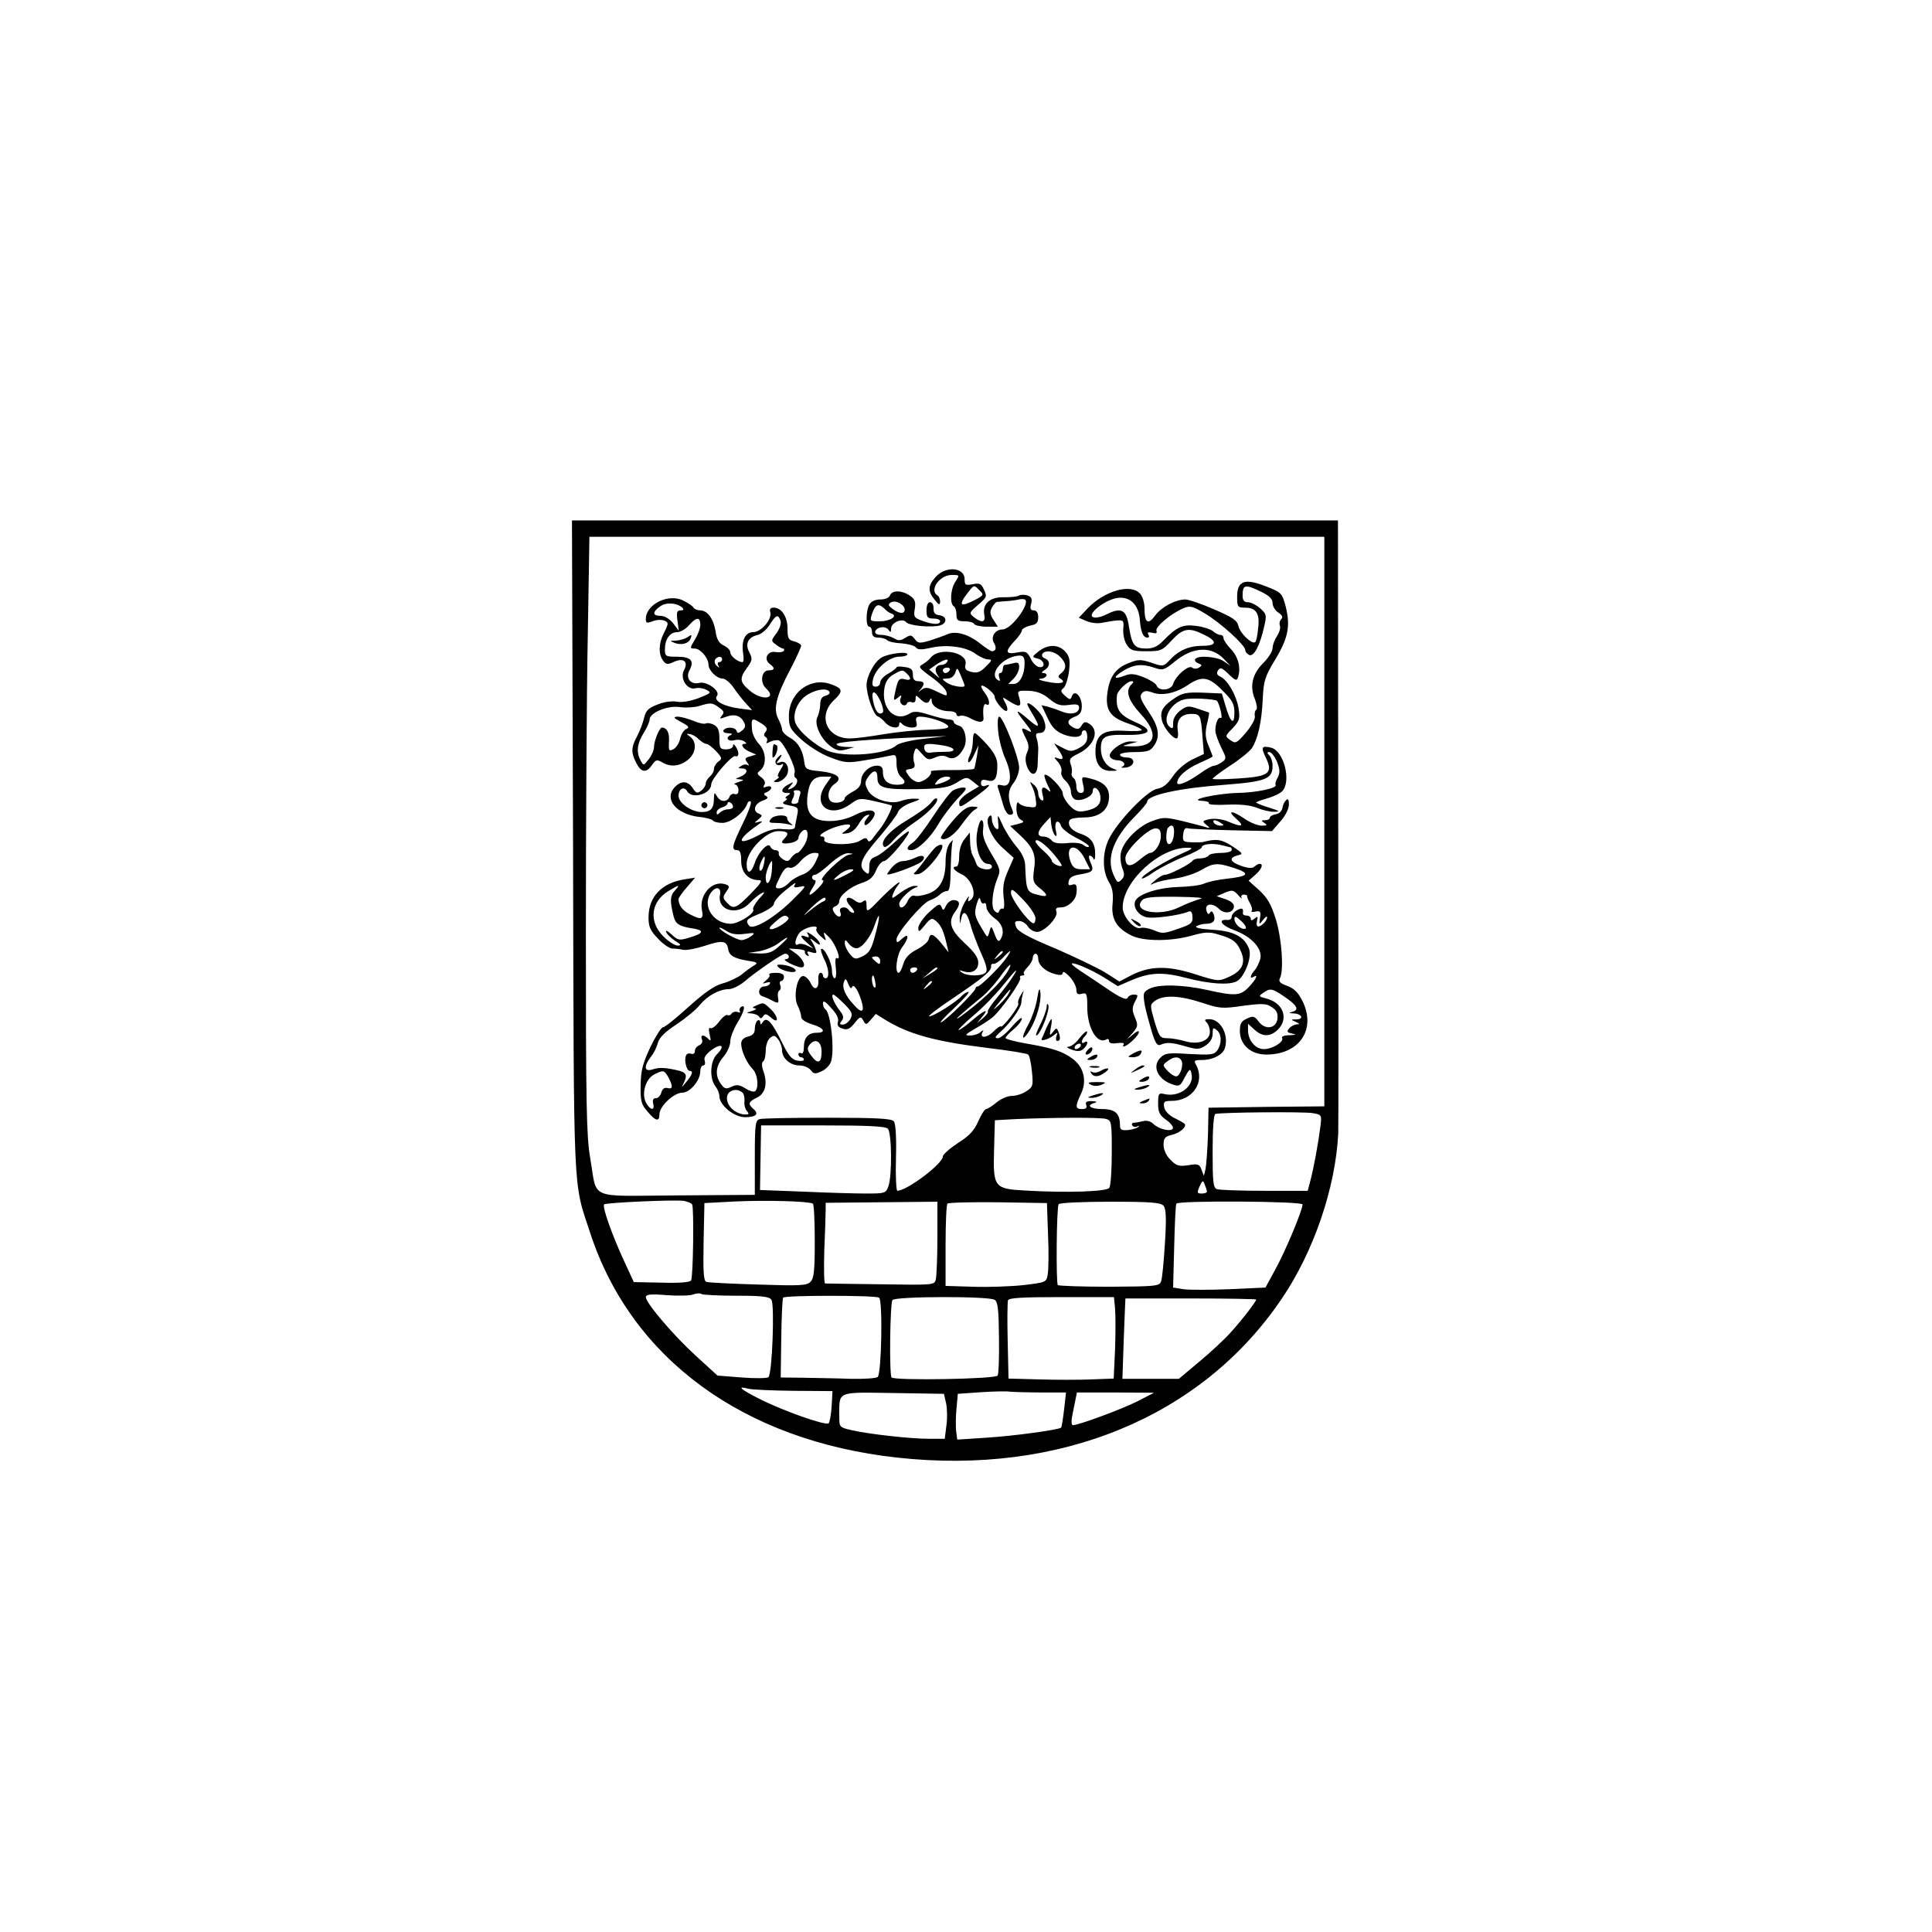 <?xml version="1.0" standalone="no"?>
<!DOCTYPE svg PUBLIC "-//W3C//DTD SVG 20010904//EN"
 "http://www.w3.org/TR/2001/REC-SVG-20010904/DTD/svg10.dtd">
<svg version="1.0" xmlns="http://www.w3.org/2000/svg"
 width="709pt" height="709pt" viewBox="0 0 709 709"
 preserveAspectRatio="xMidYMid meet">
<g transform="translate(0,709) scale(0.1,-0.1)"
fill="#000000" stroke="none">
<path d="M2103 3983 c3 -1313 -1 -1223 63 -1418 151 -461 562 -762 1126 -824
596 -66 1118 149 1411 582 118 173 198 408 208 607 1 19 1 533 0 1143 l-1
1107 -1405 0 -1406 0 4 -1197z m2757 92 l0 -1045 -212 -2 -213 -3 -2 -100 c-2
-55 -6 -111 -9 -125 l-6 -25 -9 23 c-7 20 -13 22 -48 16 -34 -5 -43 -3 -65 19
-16 16 -26 37 -26 56 0 24 5 30 29 36 30 6 58 31 48 41 -3 3 -20 13 -39 22
-20 11 -34 26 -36 40 -3 19 1 22 27 22 77 0 124 68 91 131 -10 17 -7 19 19 19
43 0 81 20 87 47 13 49 -18 103 -59 103 -16 0 -18 -3 -9 -12 7 -7 12 -22 12
-35 0 -33 -43 -48 -91 -34 -20 6 -49 11 -65 11 -27 0 -30 5 -47 61 -17 59 -17
62 0 75 32 24 91 22 181 -8 57 -19 70 -20 144 -9 70 9 85 9 105 -5 18 -11 23
-23 21 -42 -4 -37 -45 -43 -69 -11 -15 20 -20 22 -43 11 -21 -9 -26 -19 -26
-45 0 -51 40 -87 97 -87 121 0 183 91 134 194 -17 34 -31 48 -57 58 -26 9 -33
16 -27 28 15 29 7 145 -15 216 -17 56 -31 79 -61 107 l-39 35 24 21 c24 21 32
41 16 41 -4 0 -13 -5 -18 -10 -7 -7 -22 -7 -48 2 -43 15 -48 30 -14 39 21 5
20 7 -19 33 -40 26 -59 29 -108 16 -5 -1 -25 -2 -43 -1 -30 1 -33 4 -30 29 2
19 8 26 18 22 8 -2 81 -5 162 -7 l146 -3 31 36 c18 20 31 46 31 61 0 19 -3 24
-11 16 -6 -6 -12 -19 -13 -29 -2 -11 -12 -20 -24 -22 -12 -2 -22 -8 -22 -13 0
-5 -8 -9 -17 -9 -15 0 -16 -2 -3 -10 12 -8 10 -10 -10 -10 -14 0 -42 11 -62
25 -47 32 -67 32 -31 0 32 -28 21 -32 -30 -10 -21 9 -48 12 -67 9 -28 -6 -29
-8 -13 -21 13 -10 14 -13 3 -10 -8 3 -47 13 -87 23 -68 16 -74 16 -117 0 -50
-19 -102 -72 -112 -113 -4 -15 -2 -40 4 -57 10 -25 9 -33 -3 -45 -13 -13 -16
-10 -30 22 -25 60 2 132 79 210 25 25 46 50 46 55 0 24 118 50 285 62 151 12
175 21 175 70 0 14 -5 31 -12 38 -9 9 -9 12 1 12 6 0 19 -16 27 -35 11 -28 12
-40 3 -58 -7 -12 -10 -24 -8 -27 10 -12 -71 -29 -141 -30 -76 -2 -187 -27
-127 -29 16 -1 26 -5 23 -9 -3 -5 28 -7 68 -5 50 2 85 -2 110 -12 19 -8 48
-15 63 -14 23 0 19 3 -19 15 -27 8 -48 17 -48 19 0 2 18 9 40 15 21 6 46 17
55 26 35 35 7 148 -40 160 -36 9 -39 2 -18 -40 25 -54 9 -66 -105 -73 -51 -3
-92 -4 -92 -1 0 3 29 25 64 48 36 23 71 52 80 64 22 34 36 95 40 180 3 68 8
83 46 146 48 79 56 124 38 195 -13 48 -15 51 -72 73 -78 31 -106 21 -106 -38
0 -37 2 -40 29 -40 41 0 55 -22 48 -76 -2 -25 -7 -47 -10 -50 -11 -11 -56 31
-62 58 -5 22 -21 32 -90 62 -46 20 -93 36 -105 36 -36 0 -87 -27 -111 -59 -26
-36 -39 -27 -39 28 0 19 -7 43 -17 53 -34 37 -129 10 -191 -54 l-33 -35 30
-13 c18 -7 43 -9 58 -5 16 3 39 7 53 8 23 2 25 -1 22 -32 -1 -19 4 -44 13 -57
13 -21 24 -24 72 -24 53 0 58 2 93 40 41 44 62 48 114 23 54 -25 54 -43 0 -43
-50 0 -88 -16 -122 -53 -22 -23 -24 -24 -67 -9 -39 13 -49 12 -82 -1 -49 -19
-71 -50 -79 -109 -9 -63 10 -91 76 -113 27 -9 50 -20 50 -24 0 -4 -29 -5 -64
-3 -79 5 -106 -15 -106 -77 0 -47 21 -71 58 -70 26 0 26 1 5 9 -26 10 -43 40
-43 72 0 45 14 53 94 51 90 -1 102 17 32 47 -58 26 -72 46 -67 98 1 16 38 52
53 52 9 0 9 -3 0 -12 -23 -23 -12 -58 33 -107 70 -75 57 -123 -32 -120 -38 1
-38 1 -8 9 l30 8 -27 1 c-31 1 -85 -40 -74 -57 4 -7 16 -12 26 -12 23 0 35
-16 18 -24 -7 -3 -2 -4 12 -3 35 3 40 37 6 37 -14 0 -26 5 -26 10 0 6 24 10
54 10 45 0 58 4 70 22 25 35 19 71 -20 128 -27 40 -33 54 -24 65 9 11 18 11
38 4 36 -14 87 -3 131 27 52 35 77 31 127 -20 37 -36 44 -50 44 -82 0 -48 -15
-36 -33 27 l-13 44 -70 3 c-59 2 -75 -1 -103 -20 -45 -30 -55 -49 -47 -82 7
-27 39 -66 54 -66 5 0 7 14 4 30 -5 38 12 60 50 60 33 0 35 -4 41 -86 l5 -61
-44 -21 c-26 -13 -54 -38 -70 -61 -19 -29 -36 -42 -58 -46 -37 -7 -147 -122
-177 -185 -24 -50 -24 -116 0 -156 14 -22 17 -43 14 -80 -6 -57 15 -91 71
-118 44 -21 143 -21 218 0 50 14 66 15 101 4 52 -15 67 -27 82 -64 17 -40 3
-70 -45 -91 -38 -17 -40 -17 -125 10 -100 32 -165 31 -235 -5 l-42 -22 -52 33
c-28 17 -111 57 -185 89 -99 41 -136 62 -142 78 -7 18 -5 22 11 22 11 0 25 -9
32 -20 7 -11 22 -20 34 -20 27 0 78 54 71 74 -5 12 0 16 17 16 24 0 53 25 56
50 4 30 0 39 -16 33 -12 -4 -15 -1 -12 13 2 13 15 21 41 25 48 8 53 13 39 44
-6 14 -8 25 -3 25 5 0 12 -6 14 -12 3 -7 6 0 6 15 1 41 -14 64 -53 77 -34 11
-51 33 -40 51 3 5 26 9 51 9 59 0 93 28 93 77 0 35 -22 55 -73 67 -28 7 -29 6
-22 -24 5 -23 3 -30 -9 -30 -10 0 -16 9 -16 24 0 14 -5 28 -11 31 -5 4 -8 12
-6 18 2 7 1 21 -4 33 -6 17 -2 24 26 37 61 29 82 86 42 111 -14 9 -20 7 -28
-7 -8 -13 -14 -15 -30 -7 -26 14 -24 29 6 40 19 7 25 17 25 39 0 35 -26 62
-36 37 -6 -16 -8 -15 -26 1 -16 14 -17 19 -5 28 7 5 16 33 20 61 5 43 2 55
-14 73 -25 27 -63 27 -97 1 -26 -21 -26 -21 -4 -27 26 -6 30 -36 5 -31 -10 2
-24 16 -31 32 -12 24 -18 27 -46 22 -45 -9 -50 1 -16 38 17 17 30 36 30 42 0
6 14 14 30 18 24 4 30 11 30 31 0 16 -6 25 -16 25 -12 0 -15 6 -10 24 5 19 1
26 -14 31 -11 3 -25 3 -31 -1 -7 -4 -31 -6 -54 -6 -51 2 -80 -23 -73 -63 6
-29 -8 -33 -38 -10 -18 15 -18 16 15 45 32 27 34 31 22 56 -10 22 -16 25 -41
20 -27 -5 -30 -3 -30 18 0 44 -68 50 -105 10 -30 -32 -31 -54 -5 -85 16 -20
19 -21 20 -7 0 9 -4 20 -10 23 -31 19 8 75 53 75 29 0 29 0 13 -25 -18 -27
-21 -80 -6 -90 6 -3 10 -17 10 -31 0 -20 5 -24 29 -24 17 0 33 -4 36 -10 3 -5
24 -10 47 -10 l40 0 -16 25 c-13 19 -14 30 -6 45 6 11 14 20 18 21 4 0 21 2
37 3 17 1 35 4 40 5 6 2 16 3 22 2 33 -3 -43 -111 -78 -111 -27 0 -45 -28 -31
-50 10 -17 7 -30 -8 -30 -4 0 -24 13 -44 29 -43 34 -90 47 -120 33 -11 -5 -40
-15 -64 -23 -38 -11 -44 -10 -55 6 -12 15 -16 16 -35 4 -18 -11 -26 -11 -42
-1 -11 6 -31 12 -46 12 -16 0 -24 5 -22 13 6 17 39 21 49 5 7 -10 9 -9 9 5 0
22 41 40 55 24 11 -14 96 -21 126 -12 26 9 24 33 -3 37 -17 2 -23 9 -22 26 0
12 -5 22 -13 22 -8 0 -13 -12 -13 -30 0 -25 4 -30 25 -30 14 0 25 -4 25 -10 0
-13 -26 -13 -66 2 -29 10 -32 15 -27 43 4 26 1 36 -18 49 -29 20 -65 21 -73 1
-3 -9 -18 -15 -35 -15 -20 0 -34 -7 -41 -19 -13 -25 -13 -81 0 -81 6 0 10 -9
10 -20 0 -14 7 -20 23 -20 13 0 27 -4 32 -9 6 -6 29 -11 53 -12 24 -2 47 -8
53 -15 7 -9 21 -9 52 -2 59 14 129 5 165 -20 16 -12 38 -22 48 -22 16 0 15 -4
-8 -26 -20 -21 -32 -25 -53 -20 -21 5 -26 12 -22 27 12 44 -94 66 -127 26 -6
-8 -20 -19 -30 -25 -17 -9 -14 -13 31 -46 28 -20 53 -44 56 -55 4 -17 3 -17
-35 1 -32 16 -42 17 -56 7 -14 -11 -15 -11 -4 1 17 20 15 30 -8 30 -14 0 -20
7 -20 24 0 19 -6 25 -30 28 -16 3 -30 2 -30 -1 0 -3 -14 -14 -30 -23 -17 -9
-30 -24 -30 -33 0 -8 -7 -15 -16 -15 -13 0 -15 6 -10 28 9 39 60 82 96 82 17
0 30 4 30 9 0 11 -66 3 -93 -11 -27 -14 -57 -69 -57 -103 1 -39 26 -109 41
-114 6 -2 19 -12 27 -22 18 -21 52 -26 52 -7 0 9 3 9 12 0 7 -7 22 -12 34 -12
17 0 21 4 17 20 -4 15 0 20 13 20 31 0 91 -19 102 -33 8 -9 -8 -13 -71 -15
-45 -1 -120 -9 -167 -17 -47 -8 -101 -15 -121 -15 -85 0 -120 83 -58 141 35
33 32 43 -15 59 -75 25 -151 -34 -151 -117 0 -41 4 -49 48 -89 26 -23 73 -53
105 -64 52 -20 63 -21 127 -10 39 6 80 14 93 17 20 5 22 1 22 -30 0 -19 7 -40
15 -47 23 -19 18 -30 -13 -30 -34 0 -52 16 -52 47 0 17 -6 23 -22 23 -29 0
-58 -28 -58 -56 0 -16 -10 -29 -30 -39 -16 -9 -30 -19 -30 -24 0 -13 -27 -21
-45 -15 -23 9 -18 50 8 67 32 22 10 40 -56 47 -46 4 -52 8 -55 30 -5 45 -22
75 -52 92 -17 9 -30 23 -30 30 0 7 -6 25 -14 40 -19 36 -8 83 44 181 22 42 40
82 40 87 0 5 -11 12 -25 16 -22 5 -25 12 -25 47 0 44 -22 77 -51 77 -12 0 -16
-6 -12 -18 6 -26 -34 -72 -63 -72 -29 0 -44 -30 -37 -77 3 -18 2 -33 -2 -33
-17 0 -45 22 -45 36 0 8 -11 19 -24 25 -17 8 -26 22 -30 52 -8 47 -30 77 -57
77 -10 0 -21 5 -24 10 -3 6 -20 17 -36 25 -54 29 -139 -12 -139 -67 0 -15 4
-16 25 -8 25 10 55 4 55 -10 0 -4 -7 -21 -15 -36 -18 -36 -19 -74 -2 -98 11
-15 17 -16 40 -5 36 16 54 1 37 -31 -16 -30 12 -74 42 -66 12 3 30 0 41 -6 19
-10 16 -12 -29 -30 -30 -11 -61 -17 -81 -13 -18 3 -48 -1 -71 -11 -32 -12 -42
-22 -48 -47 -4 -18 -15 -48 -25 -67 -23 -42 -24 -62 -4 -100 18 -36 37 -38 58
-7 13 19 18 20 36 10 30 -19 65 -16 95 8 30 24 35 65 9 85 -15 11 -16 12 -2
10 9 -1 24 -9 33 -19 10 -9 22 -17 28 -17 6 0 22 -12 36 -27 22 -24 23 -28 8
-38 -9 -7 -16 -19 -16 -27 0 -9 -7 -21 -15 -28 -8 -7 -15 -18 -15 -25 0 -7 -7
-19 -16 -26 -15 -12 -19 -11 -32 9 -18 27 -43 28 -67 2 -39 -43 7 -98 90 -108
25 -2 48 -9 51 -13 3 -5 19 -9 35 -9 30 0 80 38 91 70 3 8 9 12 13 8 4 -4 -9
-40 -29 -80 -40 -82 -43 -98 -21 -98 11 0 15 -11 15 -39 0 -43 26 -71 64 -71
16 0 10 -10 -29 -50 -54 -55 -64 -59 -88 -32 -15 16 -15 20 -2 39 14 20 13 22
-4 28 -48 15 -96 -39 -85 -95 7 -34 -2 -38 -45 -15 -26 13 -41 33 -41 55 0 5
14 25 31 44 l30 35 -38 -6 c-85 -13 -133 -64 -133 -140 0 -34 6 -48 34 -77 18
-20 42 -36 52 -37 11 0 29 -2 42 -5 12 -2 48 5 79 15 63 21 80 19 85 -11 4
-25 20 -35 73 -44 35 -5 38 -8 21 -18 -10 -6 -31 -21 -45 -33 -15 -11 -46 -26
-69 -32 -30 -8 -67 -34 -125 -86 -45 -41 -87 -75 -94 -75 -6 0 -27 -33 -46
-72 -28 -60 -35 -85 -36 -140 -1 -58 2 -71 25 -97 30 -36 44 -39 44 -10 0 29
53 79 84 79 28 0 66 45 66 79 0 12 5 21 11 21 6 0 8 8 5 18 -4 11 5 24 27 40
36 25 49 14 18 -17 -25 -25 -28 -88 -6 -117 8 -10 15 -27 15 -37 0 -33 54 -77
94 -77 40 0 53 12 31 30 -21 18 -19 27 13 42 31 15 40 52 23 98 -6 18 -6 32 0
35 5 4 9 21 9 39 0 19 7 40 16 47 14 11 18 10 30 -6 8 -10 14 -28 14 -39 0
-30 30 -56 63 -56 17 0 35 -8 42 -17 11 -15 17 -15 39 -5 15 6 30 22 35 34 15
40 0 181 -20 194 -5 3 -9 13 -9 22 0 12 9 7 30 -17 20 -21 29 -39 25 -51 -4
-13 1 -20 17 -25 17 -6 27 -1 44 20 20 25 23 26 32 10 9 -17 11 -17 28 3 l18
21 32 -20 c89 -55 185 -81 379 -105 77 -9 144 -20 148 -24 5 -4 11 -32 14 -63
5 -51 4 -56 -21 -72 -14 -10 -39 -17 -54 -17 -15 0 -40 -11 -55 -24 -16 -13
-33 -24 -38 -24 -5 0 -18 -20 -29 -45 -15 -34 -32 -53 -75 -80 -30 -20 -55
-42 -55 -49 0 -27 -132 -126 -167 -126 -4 0 -7 54 -5 121 2 76 -1 125 -8 134
-8 10 -64 13 -243 13 -127 0 -240 -2 -249 -5 -16 -4 -18 -19 -18 -141 l0 -137
-286 -2 c-331 -2 -291 -19 -318 136 -14 81 -16 197 -16 826 0 403 3 894 7
1093 l6 362 1349 0 1348 0 0 -1045z m-1265 848 c16 -15 15 -18 -16 -34 -55
-29 -64 -21 -28 25 24 31 23 31 44 9z m1032 -4 c31 -15 43 -27 43 -42 0 -12
10 -28 21 -35 15 -10 18 -17 11 -24 -6 -6 -8 -17 -5 -24 3 -8 -2 -25 -11 -39
-9 -13 -16 -33 -16 -44 0 -11 -15 -35 -33 -53 -41 -40 -52 -86 -32 -133 7 -19
10 -37 5 -40 -5 -3 -7 -14 -5 -24 2 -10 -13 -36 -33 -60 -34 -39 -38 -41 -57
-27 -20 14 -20 15 9 44 25 27 27 35 21 74 -8 47 -40 103 -67 115 -12 6 -15 12
-8 23 8 12 14 10 39 -14 26 -25 30 -26 35 -9 10 33 0 73 -27 101 -15 16 -27
33 -27 40 0 7 -5 12 -12 12 -6 0 -19 6 -27 14 -9 7 -36 16 -61 19 -50 7 -72
-4 -122 -55 -19 -20 -37 -28 -61 -28 -44 0 -53 12 -64 80 -9 63 -28 73 -83 45
-18 -9 -39 -14 -48 -10 -25 9 38 61 85 70 48 9 82 -23 86 -80 3 -43 12 -65 28
-65 6 0 7 5 3 12 -5 7 0 9 14 6 14 -4 19 -2 16 7 -6 14 54 64 99 83 24 10 33
8 80 -20 58 -35 147 -116 147 -134 0 -7 7 -14 15 -18 17 -6 39 36 54 104 10
42 9 47 -15 68 -14 12 -34 22 -45 22 -13 0 -19 7 -19 23 0 42 8 44 67 16z
m-1307 -66 c0 -17 -20 -16 -45 3 -16 12 -17 16 -6 23 17 11 51 -8 51 -26z
m-815 6 c5 -6 3 -9 -7 -9 -14 0 -16 -7 -12 -37 l5 -38 -21 28 c-13 16 -31 27
-46 27 -30 0 -31 14 -1 35 22 16 62 13 82 -6z m741 -3 c7 -8 19 -16 26 -18 24
-8 -5 -28 -42 -28 -39 0 -39 0 -29 30 12 33 23 37 45 16z m-382 -43 c4 -10 -2
-29 -14 -46 -21 -28 -21 -29 -3 -42 10 -8 22 -15 26 -15 5 0 6 -4 3 -9 -3 -4
-16 -6 -29 -4 -30 6 -46 -25 -23 -43 21 -15 20 -24 -3 -24 -27 0 -33 -45 -10
-66 43 -39 -15 -47 -60 -8 -37 31 -38 45 -9 84 19 27 20 32 8 56 -17 31 -5 56
31 64 13 3 33 20 44 38 23 36 30 39 39 15z m-294 -15 c0 -13 -9 -38 -20 -55
-19 -32 -19 -33 0 -33 20 0 50 -35 50 -59 0 -21 30 -51 51 -51 10 0 28 -15 40
-32 12 -18 33 -45 46 -59 l23 -25 -47 6 c-58 8 -96 29 -82 46 14 18 -37 55
-65 48 -32 -8 -51 18 -36 46 19 35 6 50 -45 50 -42 0 -45 2 -45 26 0 38 18 64
44 64 12 0 32 11 44 25 27 31 42 32 42 3z m1920 -125 l25 -26 -25 17 c-26 17
-95 22 -104 7 -3 -5 2 -12 11 -15 15 -6 15 -8 3 -16 -8 -5 -19 -5 -25 0 -13
11 -60 -29 -70 -60 -7 -24 -53 -28 -61 -5 -3 7 -25 21 -48 30 -33 13 -48 14
-70 5 -41 -15 -43 -6 -3 19 38 23 69 26 115 10 29 -10 35 -8 74 24 65 53 132
57 178 10z m-600 7 c24 -24 25 -43 5 -60 -13 -10 -13 -15 -3 -21 24 -15 -2
-21 -49 -11 -26 5 -38 10 -25 11 23 1 32 21 10 21 -7 0 -5 5 5 11 21 12 22 35
1 43 -8 3 -12 10 -9 16 10 16 44 11 65 -10z m-130 -25 c0 -41 -18 -75 -40 -75
l-20 0 20 20 c11 11 20 30 20 41 0 17 -4 20 -22 15 -13 -3 -26 -6 -30 -6 -5 0
-8 -7 -8 -15 0 -8 -4 -15 -10 -15 -5 0 -6 -7 -3 -17 4 -11 3 -14 -5 -9 -32 20
9 76 63 88 28 6 35 1 35 -27z m-1110 15 c0 -5 -5 -10 -11 -10 -5 0 -7 -6 -3
-12 5 -10 4 -10 -6 -1 -7 6 -9 16 -6 22 9 14 26 14 26 1z m825 -10 c-3 -5 -12
-10 -20 -10 -21 0 -28 -19 -14 -38 10 -13 8 -12 -9 2 l-22 19 27 19 c31 20 48
23 38 8z m10 -30 c-3 -5 -10 -10 -16 -10 -5 0 -9 5 -9 10 0 6 7 10 16 10 8 0
12 -4 9 -10z m55 -56 c0 -10 -48 -2 -66 11 -19 14 -19 14 3 15 13 0 24 8 29
22 6 20 7 19 20 -11 8 -19 14 -35 14 -37z m-212 44 c18 -18 15 -27 -7 -21 -22
6 -26 0 -36 -47 -7 -31 -6 -33 9 -21 14 12 16 12 11 -2 -4 -8 -1 -18 6 -23 7
-4 14 -3 17 4 2 6 10 8 18 5 9 -3 14 1 14 12 0 15 1 15 16 1 19 -19 31 -20 37
-3 3 7 6 5 6 -5 1 -21 31 -38 65 -38 14 0 26 -5 26 -11 0 -6 6 -9 13 -6 7 3
24 -1 38 -9 33 -18 51 -17 48 4 -3 34 1 53 11 47 15 -9 12 19 -5 41 -22 29
-18 37 10 17 13 -10 25 -23 25 -29 0 -17 37 -60 45 -52 4 3 1 17 -6 29 -12 23
-12 23 14 6 38 -24 47 -22 38 11 -9 28 -8 28 35 27 30 -2 52 -10 75 -30 27
-22 40 -26 71 -22 29 4 38 2 38 -9 0 -22 -29 -29 -64 -15 -17 7 -41 15 -52 18
l-22 5 22 -46 c16 -35 30 -49 58 -61 37 -14 68 -12 68 6 0 5 5 9 10 9 6 0 10
-11 10 -25 0 -17 -9 -29 -30 -40 -27 -14 -33 -14 -61 1 l-31 16 16 -23 c21
-30 20 -40 -1 -32 -17 6 -17 5 0 -14 9 -11 15 -27 12 -35 -3 -8 3 -23 15 -33
11 -10 20 -28 20 -40 0 -13 7 -25 15 -29 22 -8 65 11 65 30 0 25 25 10 28 -18
4 -29 -13 -46 -56 -54 -25 -5 -36 -1 -56 19 -14 15 -26 35 -26 46 0 18 -58 77
-67 67 -2 -2 3 -19 12 -38 11 -20 12 -28 4 -20 -21 20 -30 14 -23 -14 5 -19 4
-25 -5 -20 -6 4 -11 15 -11 25 0 10 -7 25 -17 32 -15 13 -15 12 -6 -6 6 -11
13 -33 14 -50 4 -28 2 -30 -26 -26 -16 1 -33 8 -37 15 -4 6 -8 -3 -8 -21 0
-19 6 -36 16 -41 14 -8 12 -10 -11 -16 l-28 -7 30 -28 c54 -49 66 -75 58 -129
-6 -45 -4 -51 19 -70 34 -26 33 -36 -1 -27 -46 11 -47 13 -51 112 -1 20 -13
45 -32 66 -16 19 -39 54 -50 78 -19 42 -20 43 -17 12 3 -26 1 -30 -10 -22 -7
7 -13 21 -13 32 0 14 -3 18 -10 11 -18 -18 8 -79 50 -116 l40 -36 -21 -48
c-16 -36 -20 -59 -16 -96 4 -27 2 -46 -3 -43 -4 3 -10 -1 -13 -7 -3 -10 -7
-10 -17 -1 -14 13 -9 72 10 119 13 30 11 36 -22 91 -26 45 -34 67 -30 91 2 18
0 32 -6 32 -6 0 -13 -22 -17 -49 -7 -54 13 -111 40 -111 8 0 15 -4 15 -10 0
-18 -50 -11 -56 8 -3 9 -10 25 -15 34 -5 10 -9 32 -9 50 l-1 33 -19 -24 c-12
-14 -20 -38 -20 -62 0 -21 -4 -39 -10 -39 -20 0 -9 -15 18 -28 36 -15 58 -74
36 -93 -12 -10 -13 -8 -9 7 4 10 -3 3 -14 -16 -11 -19 -20 -46 -19 -60 1 -23
1 -23 5 -2 7 35 21 26 34 -20 6 -24 24 -71 39 -105 20 -44 25 -64 17 -72 -14
-14 -67 -14 -87 0 -12 9 -12 10 4 5 32 -11 56 3 56 31 0 19 -15 40 -50 72 -53
49 -62 79 -35 115 20 27 19 41 -4 43 -10 1 -23 -8 -29 -20 -9 -19 -11 -20 -17
-5 -6 14 -12 11 -46 -20 -21 -20 -39 -46 -39 -57 0 -17 3 -16 24 10 21 26 26
28 41 15 18 -15 28 -36 39 -85 l7 -30 -26 33 c-30 36 -42 40 -47 15 -2 -9 -21
-26 -43 -37 -28 -15 -43 -30 -50 -53 -5 -18 -13 -33 -17 -33 -16 0 -7 68 12
93 11 14 20 31 20 38 0 8 -7 6 -20 -6 -17 -16 -20 -16 -20 -2 0 22 96 135 122
143 12 4 28 13 36 20 7 8 19 14 27 14 10 0 13 21 14 86 1 47 4 91 7 97 3 7 -2
3 -10 -7 -10 -12 -16 -39 -16 -68 0 -66 -21 -103 -65 -118 -20 -7 -42 -10 -49
-7 -8 3 -18 -5 -25 -19 -11 -26 -31 -33 -31 -11 0 15 37 51 60 60 12 4 11 6
-3 6 -10 1 -34 -11 -53 -25 -29 -22 -33 -24 -28 -8 4 11 11 25 17 32 25 32
-10 6 -59 -43 -51 -53 -54 -55 -54 -29 0 20 -3 24 -13 16 -8 -7 -18 -6 -31 4
-29 21 -40 5 -15 -22 12 -13 17 -24 11 -24 -6 0 -14 5 -17 10 -10 16 -38 12
-32 -5 9 -22 -7 -26 -21 -5 -9 14 -8 19 3 24 8 3 15 11 15 19 0 20 40 53 83
67 28 9 41 20 52 46 8 19 21 34 29 34 15 0 99 101 91 109 -3 2 -26 -16 -53
-41 -27 -25 -58 -49 -70 -52 -16 -6 -22 -15 -22 -38 0 -26 -2 -29 -15 -18 -27
22 -16 50 49 125 35 41 67 83 71 94 3 11 23 26 48 35 36 12 38 15 15 15 -15 1
-38 -3 -51 -8 -39 -15 -105 6 -122 39 -12 23 -12 30 1 49 20 28 34 27 34 -4 0
-36 24 -43 145 -41 93 2 116 6 146 24 35 22 37 22 59 4 l23 -18 -37 -22 c-20
-12 -36 -28 -36 -37 0 -21 3 -20 60 21 50 36 63 51 35 40 -9 -3 -15 0 -15 10
0 12 6 15 24 10 27 -7 36 7 36 57 0 23 -11 44 -38 75 -21 23 -41 42 -45 42 -4
0 -7 -14 -7 -31 0 -17 -5 -39 -11 -51 -6 -11 -8 -22 -5 -25 3 -3 13 9 21 28
l16 34 -6 -40 c-4 -22 -8 -43 -10 -46 -2 -3 -40 -5 -84 -5 -44 1 -78 -2 -75
-5 7 -12 -26 -39 -46 -39 -10 0 -26 10 -35 23 -15 21 -14 22 5 25 16 3 19 8
15 23 -4 10 -4 28 0 39 6 19 7 18 28 -6 20 -23 25 -24 48 -14 19 8 32 9 45 2
22 -12 44 0 61 33 15 28 4 77 -18 82 -11 3 -19 9 -19 14 0 5 -8 9 -19 9 -10 0
-42 8 -71 17 -41 13 -56 14 -71 5 -55 -35 -107 19 -93 95 4 22 15 38 33 48 32
18 34 18 49 3z m-284 -67 c3 -5 -3 -11 -14 -14 -14 -3 -20 -14 -20 -32 0 -14
-5 -35 -10 -46 -14 -25 12 -82 50 -109 21 -15 33 -17 56 -10 l29 8 -32 1 c-18
1 -33 5 -33 10 0 8 108 17 310 26 l95 4 -84 -10 c-47 -5 -92 -16 -101 -24 -37
-34 -191 -46 -253 -20 -45 19 -106 71 -118 102 -12 33 8 82 45 104 33 20 71
25 80 10z m188 -36 c9 -22 12 -38 6 -41 -14 -9 -27 7 -34 44 -9 43 8 41 28 -3z
m1234 3 c9 -10 23 -68 14 -63 -9 6 -20 -18 -20 -46 0 -11 10 -38 21 -61 20
-40 21 -42 3 -55 -10 -7 -23 -13 -29 -13 -7 0 -30 -13 -52 -29 -43 -31 -83
-47 -83 -34 0 22 34 52 80 72 27 12 50 23 50 25 0 2 -7 20 -15 40 -12 27 -13
46 -6 78 6 23 9 43 8 43 -1 0 -19 7 -41 14 -35 12 -41 11 -65 -7 -16 -12 -26
-29 -26 -45 1 -20 -2 -23 -12 -15 -31 25 1 88 52 101 23 7 113 2 121 -5z
m-1828 -24 c19 -13 21 -19 11 -30 -10 -13 -8 -13 14 -5 31 12 54 6 67 -19 7
-13 5 -22 -7 -31 -13 -11 -17 -11 -20 -1 -5 14 -39 16 -48 2 -3 -6 4 -10 17
-11 13 0 17 -3 11 -6 -22 -8 -14 -25 10 -20 12 4 29 2 37 -3 11 -7 11 -10 2
-10 -18 0 -4 -20 22 -30 l21 -9 -23 -7 c-19 -5 -20 -9 -10 -22 7 -9 8 -13 3
-10 -6 4 -17 3 -25 -3 -13 -7 -12 -9 3 -9 24 0 21 -19 -5 -30 -21 -8 -22 -9
-3 -10 17 -2 16 -3 -5 -10 -14 -4 -19 -8 -12 -9 6 -1 12 -10 12 -21 0 -12 -5
-17 -14 -14 -7 3 -16 -2 -19 -10 -8 -21 -34 -20 -46 2 -9 15 -10 15 -11 -5 0
-40 -11 -53 -45 -53 -38 0 -85 33 -85 60 0 26 21 36 32 16 17 -30 88 -10 88
26 0 19 75 107 88 103 14 -5 16 14 2 35 -6 10 -10 11 -10 3 0 -7 -11 -13 -25
-13 -22 0 -25 4 -25 40 0 29 -5 42 -20 50 -11 6 -25 8 -30 5 -5 -3 -26 1 -46
10 -20 8 -46 15 -58 15 -17 -1 -14 -5 14 -20 27 -14 31 -20 19 -25 -9 -3 -19
-19 -23 -35 -3 -16 -14 -33 -24 -39 -17 -9 -19 -6 -17 27 2 33 -7 51 -26 52
-9 0 -29 -49 -29 -71 0 -12 -9 -32 -19 -45 -19 -24 -20 -25 -30 -5 -17 30 -13
63 11 101 12 19 22 42 22 50 1 25 66 52 111 45 22 -3 54 -1 70 4 43 13 48 13
73 -5z m158 -60 c18 -12 22 -20 14 -29 -8 -9 -8 -15 0 -20 6 -3 7 -11 4 -17
-4 -7 0 -7 12 0 11 5 25 7 32 5 18 -7 65 -102 58 -119 -3 -7 -1 -16 4 -19 13
-8 2 -32 -17 -39 -14 -6 -14 -4 -2 10 13 16 12 16 -8 5 -27 -14 -30 -31 -5
-31 14 0 15 -2 2 -10 -8 -5 -10 -10 -5 -10 6 0 3 -5 -5 -10 -12 -7 -8 -11 18
-16 32 -6 33 -9 27 -38 -4 -17 -7 -36 -8 -42 0 -7 -15 -9 -41 -7 -32 4 -54 -2
-98 -25 -76 -39 -74 -13 2 40 20 14 21 16 5 12 -19 -5 -19 -5 -2 9 15 13 16
15 2 21 -24 9 -17 36 12 47 20 7 24 12 14 18 -10 6 -9 10 3 14 9 4 16 11 16
16 0 6 -7 7 -17 4 -12 -5 -14 -3 -8 7 5 8 1 18 -11 27 -17 13 -17 16 -4 26 24
19 22 69 -5 97 -13 14 -24 36 -25 50 -4 47 -2 48 36 24z m667 -80 c46 -8 49
-24 5 -23 -18 0 -42 -1 -53 -3 -12 -2 -21 3 -23 15 -4 19 9 21 71 11z m-432
-143 c-54 -75 14 -128 91 -71 29 21 34 22 87 10 31 -7 59 -14 63 -16 6 -4 -23
-63 -45 -89 -4 -5 -15 -19 -23 -30 -10 -14 -17 -16 -20 -8 -4 10 -11 9 -28 -2
-28 -19 -138 -16 -131 3 2 6 -1 12 -7 12 -24 0 12 24 54 37 48 14 62 8 33 -14
-20 -14 -19 -14 4 -11 15 2 31 15 41 32 9 16 22 32 30 34 13 5 13 3 1 -12 -8
-9 -11 -19 -7 -23 6 -7 35 25 36 40 0 18 -31 17 -71 -3 -26 -14 -62 -23 -92
-23 -65 -1 -91 27 -84 90 6 54 21 73 59 73 l29 0 -20 -29z m454 20 c-6 -5 -21
-12 -35 -16 -22 -7 -23 -6 -11 9 7 9 23 16 34 16 13 0 17 -4 12 -9z m-549 -57
c-3 -9 -6 -20 -6 -25 0 -5 -7 -9 -15 -9 -12 0 -13 4 -6 19 6 10 7 21 4 25 -3
3 2 6 11 6 12 0 16 -5 12 -16z m-246 -45 c0 -5 -8 -9 -18 -9 -10 0 -23 -5 -30
-12 -9 -9 -12 -9 -12 1 0 7 9 15 20 18 11 3 20 10 20 15 0 5 5 6 10 3 6 -3 10
-10 10 -16z m1181 -104 c7 -7 8 -1 4 16 -4 15 -2 30 3 33 5 3 12 -3 15 -13 2
-11 28 -31 57 -46 29 -14 49 -29 46 -32 -3 -3 -12 -1 -20 6 -8 7 -33 10 -60 7
-31 -3 -49 0 -57 10 -6 8 -20 14 -30 14 -25 0 -24 18 4 48 l22 24 3 -29 c2
-15 8 -32 13 -38z m609 45 c13 -8 13 -10 -2 -10 -9 0 -20 5 -23 10 -8 13 5 13
25 0z m-172 -42 c-4 -41 -28 -50 -28 -10 0 16 3 32 7 35 15 16 24 5 21 -25z
m-1355 -37 c-10 -17 -22 -31 -27 -31 -5 0 -15 -8 -22 -17 -10 -15 -16 -16 -31
-6 -10 6 -17 16 -15 22 1 6 -4 11 -12 11 -8 0 -16 6 -19 13 -7 19 -44 -20 -57
-59 -14 -42 -30 -44 -30 -4 0 46 71 120 116 120 36 0 42 -8 22 -28 -16 -16 -8
-21 25 -15 15 3 27 11 27 17 0 7 5 17 12 24 22 22 30 -13 11 -47z m1307 30 c0
-28 -22 -61 -40 -61 -5 0 -22 -12 -39 -26 -33 -28 -51 -25 -51 8 0 27 83 108
110 108 15 0 20 -7 20 -29z m-391 -68 c17 -20 29 -38 27 -40 -6 -6 -36 9 -36
18 0 5 -13 21 -30 36 -16 14 -30 30 -30 35 0 16 38 -11 69 -49z m648 27 c2 0
3 -4 3 -10 0 -5 -18 -10 -39 -10 -22 0 -43 -4 -46 -10 -3 -5 -17 -10 -30 -10
-13 0 -26 -4 -29 -9 -8 -12 -84 -51 -100 -51 -8 0 -24 -9 -37 -21 -21 -17 -21
-19 -3 -10 11 5 45 13 75 17 30 4 72 17 95 30 48 28 60 29 125 8 59 -20 51
-30 -31 -39 -30 -3 -66 -11 -80 -17 -14 -7 -56 -12 -95 -13 -74 -2 -149 -26
-159 -52 -9 -22 11 -52 41 -59 24 -6 118 6 153 20 11 5 15 -1 16 -18 2 -21 -5
-28 -40 -40 -65 -23 -69 -24 -103 -9 -18 7 -38 10 -46 8 -23 -9 -67 40 -67 75
0 96 138 222 240 219 20 0 17 -4 -20 -20 -61 -27 -150 -81 -150 -92 0 -4 20 5
43 22 24 16 74 42 110 56 37 15 67 31 67 35 0 13 41 17 75 8 16 -4 31 -8 32
-8z m-537 -40 l20 -40 -30 0 c-24 0 -33 6 -41 27 -23 62 20 73 51 13z m-988
-15 c-11 -22 -28 -38 -48 -45 -18 -6 -40 -20 -49 -30 -10 -11 -26 -20 -36 -20
-16 0 -16 3 3 41 13 28 24 39 35 35 9 -4 25 5 41 24 15 17 36 30 49 30 22 0
22 0 5 -35z m122 28 c-24 -5 -115 -93 -95 -93 7 0 0 -13 -16 -29 -33 -34 -43
-32 -19 4 9 14 12 25 6 25 -5 0 -10 5 -10 10 0 6 5 10 11 10 7 0 31 18 55 40
27 24 52 39 66 39 22 -2 22 -2 2 -6z m-311 -35 c-3 -15 -9 -25 -14 -23 -4 3
-3 17 3 30 14 31 18 28 11 -7z m29 -28 c-4 -41 -22 -57 -22 -19 0 18 16 59 23
59 1 0 1 -18 -1 -40z m273 -10 c-49 -25 -57 -25 -26 0 13 11 33 20 44 20 15 0
11 -5 -18 -20z m-190 -40 c-4 -7 3 -8 22 -4 25 6 21 0 -33 -53 -67 -65 -144
-109 -156 -89 -13 19 -9 23 42 44 28 12 50 27 50 35 0 8 17 29 38 46 40 33 47
37 37 21z m-440 -20 c-16 -18 -17 -37 -3 -93 7 -27 20 -36 63 -43 52 -7 50
-19 -6 -35 -36 -11 -41 -10 -65 12 -14 13 -23 17 -19 8 3 -8 18 -22 33 -32 21
-13 23 -17 9 -17 -11 0 -34 15 -53 34 -54 54 -46 127 19 166 40 25 45 25 22 0z
m167 -15 c-10 -57 64 -77 109 -29 13 14 33 31 44 36 14 8 12 2 -9 -20 -15 -17
-25 -35 -22 -40 8 -13 -54 -52 -82 -52 -67 0 -109 70 -70 118 18 21 36 14 30
-13z m1158 -85 c0 -12 -4 -20 -9 -18 -20 7 -81 91 -81 111 0 19 7 15 45 -25
25 -26 45 -56 45 -68z m756 76 c-3 6 1 11 9 11 8 0 13 -3 12 -6 -1 -3 4 -16
11 -27 6 -12 9 -24 5 -27 -3 -4 4 -5 15 -2 17 3 20 -1 16 -23 -4 -26 -3 -26
11 -8 8 11 15 15 15 10 0 -13 -21 -34 -33 -34 -5 0 -7 9 -4 21 4 16 3 18 -9 8
-10 -8 -14 -8 -14 0 0 6 -7 11 -15 11 -8 0 -14 3 -14 8 3 19 -3 22 -21 12 -11
-6 -20 -17 -20 -24 0 -8 -7 -13 -16 -12 -38 3 -21 -21 26 -38 63 -23 104 -68
95 -105 -4 -14 -13 -33 -21 -42 -16 -18 -19 -33 -4 -24 19 12 10 -9 -17 -37
-31 -33 -50 -34 -153 -11 -90 20 -180 22 -213 4 -22 -12 -23 -16 -16 -59 5
-25 17 -69 26 -99 13 -42 20 -52 32 -47 23 10 40 9 92 -6 42 -12 50 -12 73 3
17 12 26 26 26 43 0 22 2 25 15 14 19 -15 19 -50 2 -75 -12 -16 -24 -17 -102
-13 -77 5 -89 4 -107 -14 -31 -31 -10 -78 43 -97 27 -9 30 -8 47 26 17 31 20
33 24 15 13 -47 -43 -90 -99 -77 -21 5 -23 2 -23 -34 0 -33 5 -43 30 -61 17
-12 27 -26 24 -32 -8 -12 -52 -2 -72 18 -9 9 -24 13 -36 10 -12 -3 -27 -6 -34
-6 -7 0 -10 -5 -7 -10 4 -6 12 -7 18 -4 7 4 9 4 5 -1 -5 -5 -21 -10 -38 -12
-25 -2 -30 1 -30 18 0 43 -18 59 -65 59 -45 0 -61 14 -27 23 10 3 7 5 -10 6
-20 1 -26 -3 -22 -14 4 -10 0 -15 -15 -15 -25 0 -26 9 -5 54 24 48 12 99 -29
130 -37 28 -75 40 -174 57 -40 7 -73 16 -73 20 0 4 14 19 30 32 17 14 30 32
30 39 0 7 -16 -6 -36 -29 -20 -24 -43 -43 -52 -43 -13 0 -11 5 9 23 34 29 76
88 77 107 0 8 3 24 6 35 5 13 2 11 -7 -5 -9 -14 -13 -28 -10 -33 5 -8 -57 -90
-64 -84 -2 3 -15 -6 -29 -20 -23 -23 -51 -24 -38 0 5 8 3 8 -7 0 -7 -7 -24
-13 -39 -13 -22 0 -19 3 20 26 25 14 54 33 64 42 33 29 106 134 100 143 -3 5
0 9 7 9 7 0 10 3 7 6 -4 3 2 14 13 25 10 10 19 26 19 34 0 8 5 15 10 15 6 0
10 -8 10 -18 0 -24 27 -48 63 -57 19 -5 27 -3 27 5 0 7 11 1 25 -14 14 -15 25
-36 25 -48 0 -15 5 -19 20 -15 18 5 20 0 20 -49 0 -77 37 -139 71 -118 5 3 9
0 9 -7 0 -7 11 -10 29 -7 17 2 28 1 25 -4 -10 -16 10 -8 33 14 30 28 30 47 1
22 l-23 -19 22 25 c19 23 20 28 8 56 -11 27 -11 36 0 58 13 24 12 26 -5 26
-10 0 -20 -6 -22 -12 -3 -9 -25 0 -64 26 -32 22 -76 51 -97 65 -21 13 -40 28
-43 32 -9 15 70 -18 119 -49 l49 -31 46 20 c71 31 118 33 206 10 85 -22 156
-27 185 -12 28 16 56 87 45 118 -16 45 -57 67 -135 71 -46 3 -66 8 -58 13 8 5
24 9 36 9 26 0 35 12 27 35 -5 12 -9 13 -14 5 -5 -8 -9 -4 -13 9 -6 26 23 29
47 5 19 -19 50 -15 54 7 2 11 -8 21 -30 29 l-33 11 30 13 c26 11 32 10 48 -8
10 -12 16 -16 13 -10z m-1534 -14 c-8 -2 -30 -18 -50 -34 -30 -25 -29 -23 6
12 24 23 46 39 50 35 4 -4 1 -10 -6 -13z m589 -7 c5 4 9 -3 9 -14 0 -11 14
-29 30 -41 30 -21 38 -52 21 -78 -6 -10 -12 -5 -21 20 -12 32 -13 32 -19 9 -7
-25 -7 -24 -28 12 -27 45 -29 54 -18 92 7 21 10 25 13 12 2 -9 8 -15 13 -12z
m793 16 c-17 -5 -53 -18 -78 -31 -71 -34 -170 -16 -136 25 10 12 35 15 129 14
74 -1 105 -4 85 -8z m-1511 -68 c9 -8 -43 -43 -63 -43 -10 1 -6 9 13 25 29 26
39 30 50 18z m319 -63 c-14 -54 -22 -67 -46 -79 -27 -13 -31 -12 -48 9 -10 12
-18 30 -18 39 1 14 2 14 14 -1 7 -10 20 -18 29 -18 20 0 53 42 67 86 20 58 21
33 2 -36z m1358 22 c-15 -5 -40 17 -40 36 0 12 6 10 26 -9 14 -13 20 -25 14
-27z m-1837 -19 c38 5 40 4 23 -9 -11 -8 -27 -14 -35 -14 -17 0 -81 36 -81 45
0 3 11 -2 25 -11 18 -12 38 -15 68 -11z m263 18 c-3 -4 4 -17 16 -27 21 -19
21 -19 14 1 -6 17 -3 16 17 -5 24 -24 47 -88 28 -76 -5 4 -7 -10 -4 -34 3 -23
1 -40 -4 -40 -5 0 -10 13 -10 29 0 29 -30 88 -40 78 -2 -3 3 -19 11 -36 18
-34 21 -71 6 -71 -5 0 -10 5 -10 10 0 6 -4 10 -9 10 -6 0 -9 -12 -8 -26 3 -34
-15 -41 -28 -12 -6 13 -17 24 -26 26 -23 4 -39 -74 -22 -108 7 -14 13 -32 13
-41 0 -10 15 -20 40 -28 44 -13 54 -31 17 -31 -31 0 -47 -18 -47 -53 0 -16 -4
-26 -10 -22 -5 3 -10 1 -10 -4 0 -6 5 -11 10 -11 6 0 10 -4 10 -9 0 -4 -11 -6
-25 -3 -19 3 -33 20 -56 68 -37 75 -56 95 -70 73 -6 -10 -9 -11 -9 -1 0 7 -4
10 -10 7 -5 -3 -10 -17 -10 -30 0 -16 -7 -25 -25 -29 -16 -4 -25 -13 -25 -26
0 -26 20 -71 42 -93 19 -19 24 -72 8 -82 -5 -3 -21 2 -35 11 -21 13 -31 15
-50 6 -21 -10 -27 -8 -40 11 -22 31 -19 65 10 99 14 16 25 42 25 56 0 15 12
45 25 67 26 41 33 71 15 60 -6 -4 -8 -11 -5 -16 3 -5 0 -6 -8 -3 -8 3 -18 0
-22 -5 -3 -6 -10 -9 -15 -6 -5 3 -19 -8 -31 -24 -12 -17 -27 -27 -32 -24 -6 4
-7 -5 -3 -23 6 -23 5 -27 -5 -16 -18 17 -30 15 -23 -3 4 -8 -1 -17 -10 -21 -9
-3 -16 -13 -16 -21 0 -9 -6 -13 -14 -10 -8 3 -17 0 -19 -8 -7 -17 3 -55 14
-55 14 0 10 -13 -12 -40 -19 -23 -19 -23 -9 -2 14 29 8 38 -32 46 -44 9 -59 9
-85 1 -29 -9 -31 12 -5 46 11 13 22 36 26 51 4 19 26 41 69 69 34 23 73 55 85
71 28 34 72 58 106 58 14 0 40 13 58 28 42 36 138 102 149 102 17 0 19 -20 2
-20 -18 -1 40 -30 58 -30 19 0 8 29 -18 49 l-28 20 32 -2 c17 -1 29 -5 27 -9
-2 -4 1 -10 7 -14 8 -5 9 -3 4 6 -5 9 -2 10 14 5 17 -5 20 -3 14 12 -3 10 -11
25 -17 33 -6 8 0 6 13 -5 16 -13 22 -15 19 -6 -2 8 -15 21 -28 30 -19 12 -22
13 -15 2 6 -11 4 -13 -8 -8 -24 9 -21 -1 6 -24 l22 -20 -23 11 c-12 6 -27 8
-32 5 -21 -13 -9 35 12 49 24 17 63 22 54 7z m-134 -61 c-26 -24 -41 -30 -75
-29 l-42 2 41 6 c22 4 54 17 70 29 41 31 45 27 6 -8z m818 -24 c0 -2 -8 -10
-17 -17 -16 -13 -17 -12 -4 4 13 16 21 21 21 13z m12 -23 c-24 -34 -94 -102
-104 -103 -5 0 -8 -3 -8 -7 -1 -12 -103 -113 -125 -124 -11 -6 9 17 45 50 36
34 60 61 54 61 -6 0 -17 -7 -24 -14 -17 -21 -104 -76 -120 -76 -7 0 32 30 86
66 113 76 144 102 141 118 -1 6 3 10 9 9 6 -1 22 9 34 22 31 33 36 32 12 -2z
m-462 -9 c0 -14 -3 -14 -15 -4 -8 7 -15 14 -15 16 0 2 7 4 15 4 8 0 15 -7 15
-16z m470 -35 c-20 -37 -80 -97 -149 -150 -36 -28 -50 -36 -30 -17 20 18 53
46 73 62 21 15 53 50 73 77 36 51 52 64 33 28z m-335 1 c-3 -5 -10 -10 -16
-10 -5 0 -9 5 -9 10 0 6 7 10 16 10 8 0 12 -4 9 -10z m75 6 c0 -2 -12 -11 -27
-20 l-28 -17 24 20 c23 21 31 25 31 17z m275 -33 c-10 -16 -35 -49 -56 -74
-21 -25 -36 -48 -34 -51 3 -3 -5 -13 -17 -24 l-23 -19 19 23 c28 33 10 27 -37
-13 -22 -19 -44 -35 -49 -35 -4 0 20 24 54 53 35 29 83 79 108 110 49 61 63
73 35 30z m-503 -18 c3 -13 1 -22 -3 -19 -9 5 -13 44 -5 44 2 0 6 -11 8 -25z
m-85 -17 c6 15 26 -18 37 -61 8 -33 -4 -35 -31 -4 -31 33 -44 63 -36 83 5 15
8 14 16 -7 6 -15 11 -19 14 -11z m293 18 c0 -2 -8 -10 -17 -17 -16 -13 -17
-12 -4 4 13 16 21 21 21 13z m281 -43 c-5 -10 -22 -29 -37 -43 -23 -21 -22
-18 7 17 37 46 45 53 30 26z m1013 -11 c46 -31 55 -48 29 -55 -15 -4 -14 -5 4
-6 30 -1 40 -21 11 -22 -22 0 -22 -1 -3 -9 15 -7 16 -9 4 -9 -9 -1 -22 -7 -28
-15 -10 -12 -8 -15 11 -19 17 -3 14 -5 -10 -6 -18 0 -31 -5 -27 -10 8 -14 -35
-41 -67 -41 -31 0 -58 32 -58 69 l0 24 23 -21 c29 -27 57 -28 85 -2 43 41 22
100 -42 116 -27 7 -28 8 -11 20 26 19 34 17 79 -14z m-1616 -26 c29 -29 32
-37 23 -55 -7 -12 -19 -21 -28 -21 -12 0 -13 3 -4 14 8 10 7 19 -7 37 -22 28
-34 59 -24 59 4 0 22 -16 40 -34z m-83 -175 c0 -43 -14 -48 -38 -15 -15 20
-16 28 -6 40 21 26 44 12 44 -25z m1320 -32 c10 -16 -4 -59 -19 -59 -7 0 -21
9 -32 21 -18 20 -18 21 1 35 22 17 41 18 50 3z m-1883 -61 c18 -34 18 -46 -2
-41 -11 3 -19 -2 -23 -16 -3 -12 -12 -21 -20 -21 -10 0 -13 -7 -10 -20 7 -27
-11 -25 -26 3 -18 33 -2 88 30 104 33 17 36 16 51 -9z m275 -60 c4 -7 6 -21 5
-31 -2 -10 2 -25 8 -33 10 -11 9 -14 -4 -14 -27 0 -56 19 -65 43 -10 26 3 47
30 47 10 0 21 -6 26 -12z m2091 -73 c33 -6 33 -6 27 -53 -8 -62 -24 -148 -36
-194 l-10 -38 -159 0 c-87 0 -165 3 -174 6 -14 5 -16 27 -16 139 0 84 4 135
10 137 20 6 325 9 358 3z m-760 -21 c21 -6 22 -10 22 -123 0 -64 -4 -122 -9
-130 -9 -14 -153 -19 -308 -10 -115 6 -119 12 -115 151 l3 107 72 4 c137 6
312 7 335 1z m-800 -36 c15 -15 16 -175 2 -212 -9 -25 -13 -26 -82 -26 -40 0
-144 3 -231 7 l-158 6 2 119 2 118 226 0 c163 0 230 -3 239 -12z m1171 -230
c1 -5 -8 -8 -19 -8 -17 0 -18 3 -8 26 11 23 13 24 19 7 4 -10 8 -21 8 -25z
m-1889 -48 c7 -12 4 -266 -4 -279 -5 -7 -44 -10 -108 -8 l-102 2 -37 80 c-42
91 -80 197 -72 205 6 7 262 18 293 13 14 -3 27 -8 30 -13z m443 3 c4 -2 7 -64
7 -138 0 -108 -3 -137 -16 -149 -13 -14 -40 -15 -192 -10 -97 3 -183 7 -190
10 -10 3 -12 37 -10 146 l3 143 115 6 c111 5 267 1 283 -8z m457 -126 c0 -72
-3 -141 -6 -153 -5 -20 -10 -20 -202 -17 -108 1 -200 3 -204 3 -4 0 -5 55 -3
123 3 67 5 134 5 148 l0 25 205 2 205 2 0 -133z m406 13 c3 -63 2 -129 -1
-146 -5 -30 -6 -30 -89 -40 -46 -5 -129 -8 -185 -6 l-101 3 0 148 c0 81 3 151
7 154 4 4 87 6 186 5 l179 -3 4 -115z m424 105 c9 -11 11 -45 5 -137 -4 -67
-10 -130 -14 -140 -6 -18 -20 -19 -190 -20 -100 0 -185 3 -189 6 -7 8 -5 284
3 297 4 5 87 9 189 9 151 0 186 -3 196 -15z m510 5 c0 -21 -61 -167 -98 -235
l-38 -70 -131 -6 c-73 -3 -149 -3 -170 0 l-38 6 4 150 c2 83 5 153 8 158 7 12
463 9 463 -3z m-2077 -335 c93 0 120 -3 128 -15 12 -18 3 -270 -11 -284 -4 -4
-49 -5 -98 -1 l-89 7 -81 74 c-84 77 -182 193 -182 214 0 10 19 12 78 7 42 -3
86 -2 97 3 11 4 25 5 30 1 6 -3 63 -6 128 -6z m523 -7 c14 -10 9 -277 -5 -291
-5 -5 -49 -8 -98 -7 -48 2 -126 3 -173 4 l-85 1 2 143 c1 78 4 146 7 150 6 9
338 9 352 0z m424 -8 c12 -7 15 -36 16 -138 1 -71 -1 -134 -5 -140 -8 -13
-377 -19 -389 -7 -9 8 -6 270 3 284 8 14 354 15 375 1z m442 -32 c2 -24 2 -91
0 -150 l-5 -107 -81 -3 c-44 -2 -131 -2 -193 0 l-112 3 -3 137 c-2 75 -1 143
1 150 2 9 50 12 196 12 l193 0 4 -42z m518 33 c0 -7 -52 -75 -94 -121 -22 -25
-74 -73 -115 -107 l-75 -63 -103 0 -104 0 5 148 c3 81 6 147 6 147 0 0 108 0
240 0 132 0 240 -2 240 -4z m-1697 -335 l142 -1 -3 -55 c-2 -30 -7 -59 -11
-63 -10 -10 -166 45 -253 89 -71 36 -86 49 -43 38 14 -4 90 -7 168 -8z m905
-6 l94 0 -7 -62 c-4 -35 -9 -65 -11 -67 -8 -8 -175 -31 -275 -37 l-106 -7 -4
29 c-2 16 -2 54 1 84 l5 55 85 6 c47 3 94 4 105 2 11 -1 62 -3 113 -3z m-346
-40 c4 -19 5 -56 1 -82 l-6 -48 -56 0 c-71 0 -221 17 -283 31 -48 11 -48 11
-48 52 0 93 -12 88 198 85 l186 -3 8 -35z m703 8 c-55 -28 -216 -88 -238 -88
-5 0 -6 14 -3 30 3 17 9 44 12 60 l6 30 141 0 142 -1 -60 -31z"/>
<path d="M2520 4750 c-8 -5 -26 -10 -40 -11 -22 0 -23 -1 -5 -8 25 -10 52 -3
59 15 6 16 6 17 -14 4z"/>
<path d="M3770 4506 c0 -3 9 -20 20 -38 29 -48 25 -54 -15 -19 -49 42 -53 39
-14 -10 27 -34 29 -40 11 -30 -26 14 -27 10 -7 -29 11 -22 12 -35 4 -52 -7
-16 -7 -32 0 -51 15 -38 37 -35 39 6 0 17 2 41 2 52 1 11 -1 30 -5 43 -6 17
-3 22 9 22 25 0 29 24 12 59 -14 26 -56 61 -56 47z"/>
<path d="M3663 4406 c3 -30 15 -76 27 -102 26 -59 20 -105 -12 -96 -17 4 -20
2 -15 -11 3 -9 11 -34 17 -56 7 -26 17 -41 26 -41 12 0 14 5 9 18 -18 41 -17
72 4 98 12 15 21 40 21 57 0 36 -59 187 -73 187 -6 0 -7 -23 -4 -54z"/>
<path d="M3497 4189 c-10 -6 -43 -49 -73 -95 -30 -46 -63 -89 -74 -96 -23 -15
-26 -28 -6 -28 24 0 72 47 101 98 15 26 46 66 68 90 34 34 38 42 22 42 -11 0
-28 -5 -38 -11z"/>
<path d="M3418 4146 c-9 -13 -49 -42 -88 -65 -67 -40 -103 -81 -86 -98 4 -5
20 6 34 23 15 17 47 45 72 62 53 35 94 77 89 90 -2 6 -12 0 -21 -12z"/>
<path d="M3494 4075 c-26 -31 -44 -58 -41 -61 13 -13 49 10 77 51 17 24 38 49
48 54 14 9 13 10 -10 11 -20 0 -38 -13 -74 -55z"/>
<path d="M3435 3982 c-6 -4 -23 -25 -40 -47 -16 -22 -34 -44 -39 -48 -6 -4 0
-7 13 -5 31 4 111 108 84 108 -5 0 -13 -4 -18 -8z"/>
<path d="M3360 3943 c-14 -7 -34 -13 -46 -13 -19 0 -41 -18 -58 -47 -7 -12
112 31 127 46 18 18 2 27 -23 14z"/>
<path d="M2576 4141 c-4 -5 -2 -12 3 -15 5 -4 12 -2 15 3 4 5 2 12 -3 15 -5 4
-12 2 -15 -3z"/>
<path d="M2839 4358 c-4 -8 -6 -48 -3 -48 11 0 23 40 14 45 -5 3 -11 5 -11 3z"/>
<path d="M2851 4306 c-14 -16 2 -32 20 -20 6 3 3 -5 -6 -20 -10 -14 -13 -26
-9 -26 5 0 2 -5 -6 -10 -13 -8 -13 -10 1 -10 9 0 23 8 31 18 21 23 7 65 -19
55 -16 -6 -16 -5 -4 10 7 9 11 17 8 17 -2 0 -10 -6 -16 -14z"/>
<path d="M2848 4123 c6 -2 18 -2 25 0 6 3 1 5 -13 5 -14 0 -19 -2 -12 -5z"/>
<path d="M2830 4086 c-11 -14 -8 -16 18 -16 17 0 39 -3 49 -6 13 -4 14 -3 5 4
-8 5 -13 13 -13 18 3 16 -45 15 -59 0z"/>
<path d="M4162 3704 c10 -10 20 -15 24 -12 3 4 -5 12 -18 18 -22 12 -22 12 -6
-6z"/>
<path d="M3806 3425 c-4 -27 -19 -70 -32 -94 -29 -52 -24 -68 6 -20 25 43 42
102 38 137 -3 20 -6 13 -12 -23z"/>
<path d="M3841 3394 c-1 -11 -12 -42 -25 -67 -13 -26 -18 -42 -10 -36 18 15
47 94 41 111 -3 7 -6 4 -6 -8z"/>
<path d="M3840 3318 c-7 -18 -15 -36 -17 -40 -7 -11 24 -3 43 12 16 13 17 13
11 -2 -3 -10 -2 -18 3 -18 11 0 13 11 4 34 -6 15 -8 15 -20 -1 -12 -16 -13
-14 -8 15 4 17 5 32 2 32 -2 0 -10 -15 -18 -32z"/>
<path d="M3961 3280 c-12 -17 -29 -30 -39 -31 -10 0 -6 -5 11 -11 20 -7 32 -7
42 2 17 14 21 35 5 25 -14 -9 -13 8 2 23 6 6 9 14 7 17 -3 2 -15 -9 -28 -25z
m4 -30 c-3 -5 -11 -10 -16 -10 -6 0 -7 5 -4 10 3 6 11 10 16 10 6 0 7 -4 4
-10z"/>
<path d="M3990 3235 c-8 -9 -8 -15 -2 -15 12 0 26 19 19 26 -2 2 -10 -2 -17
-11z"/>
<path d="M4160 3225 c-24 -14 -24 -14 -3 -15 12 0 25 5 28 11 11 17 2 18 -25
4z"/>
<path d="M4000 3210 c-13 -8 -13 -10 2 -10 9 0 20 5 23 10 8 13 -5 13 -25 0z"/>
<path d="M4003 3173 c9 -2 23 -2 30 0 6 3 -1 5 -18 5 -16 0 -22 -2 -12 -5z"/>
<path d="M4164 3164 c-18 -14 -18 -14 6 -3 31 14 36 19 24 19 -6 0 -19 -7 -30
-16z"/>
<path d="M4037 3159 c-9 -5 -22 -7 -29 -3 -7 4 -8 3 -4 -4 10 -16 28 -15 52 3
22 16 8 20 -19 4z"/>
<path d="M4190 3130 c-13 -8 -13 -10 2 -10 9 0 20 5 23 10 8 13 -5 13 -25 0z"/>
<path d="M4002 3110 c10 -6 25 -7 40 -1 20 9 18 10 -17 10 -31 0 -36 -2 -23
-9z"/>
<path d="M4180 3100 c-21 -7 -21 -8 -5 -9 11 0 27 4 35 9 18 11 5 11 -30 0z"/>
<path d="M4010 3070 c-21 -7 -21 -8 -5 -9 11 0 27 4 35 9 18 11 5 11 -30 0z"/>
<path d="M4195 3050 c-16 -7 -17 -9 -3 -9 9 -1 20 4 23 9 7 11 7 11 -20 0z"/>
<path d="M2856 3541 c14 -15 64 -25 64 -13 0 10 -32 22 -59 22 -10 0 -11 -3
-5 -9z"/>
<path d="M2823 3513 c4 -3 -1 -12 -11 -20 -16 -14 -16 -14 1 -9 11 3 16 2 12
-4 -3 -6 -12 -10 -20 -10 -21 0 -27 -30 -7 -36 9 -3 25 -10 34 -15 25 -13 27
-12 23 11 -2 11 0 22 5 25 5 3 7 12 3 20 -3 8 -1 15 4 15 5 0 10 7 10 15 0 10
-10 15 -30 15 -17 0 -27 -3 -24 -7z"/>
<path d="M2775 3400 c-14 -6 -16 -9 -5 -10 8 -1 4 -6 -10 -10 -23 -7 -23 -8
-3 -9 12 -1 25 -6 29 -12 4 -8 9 -7 15 2 6 10 12 9 28 -5 31 -28 28 4 -2 32
-26 24 -24 24 -52 12z"/>
</g>
</svg>

